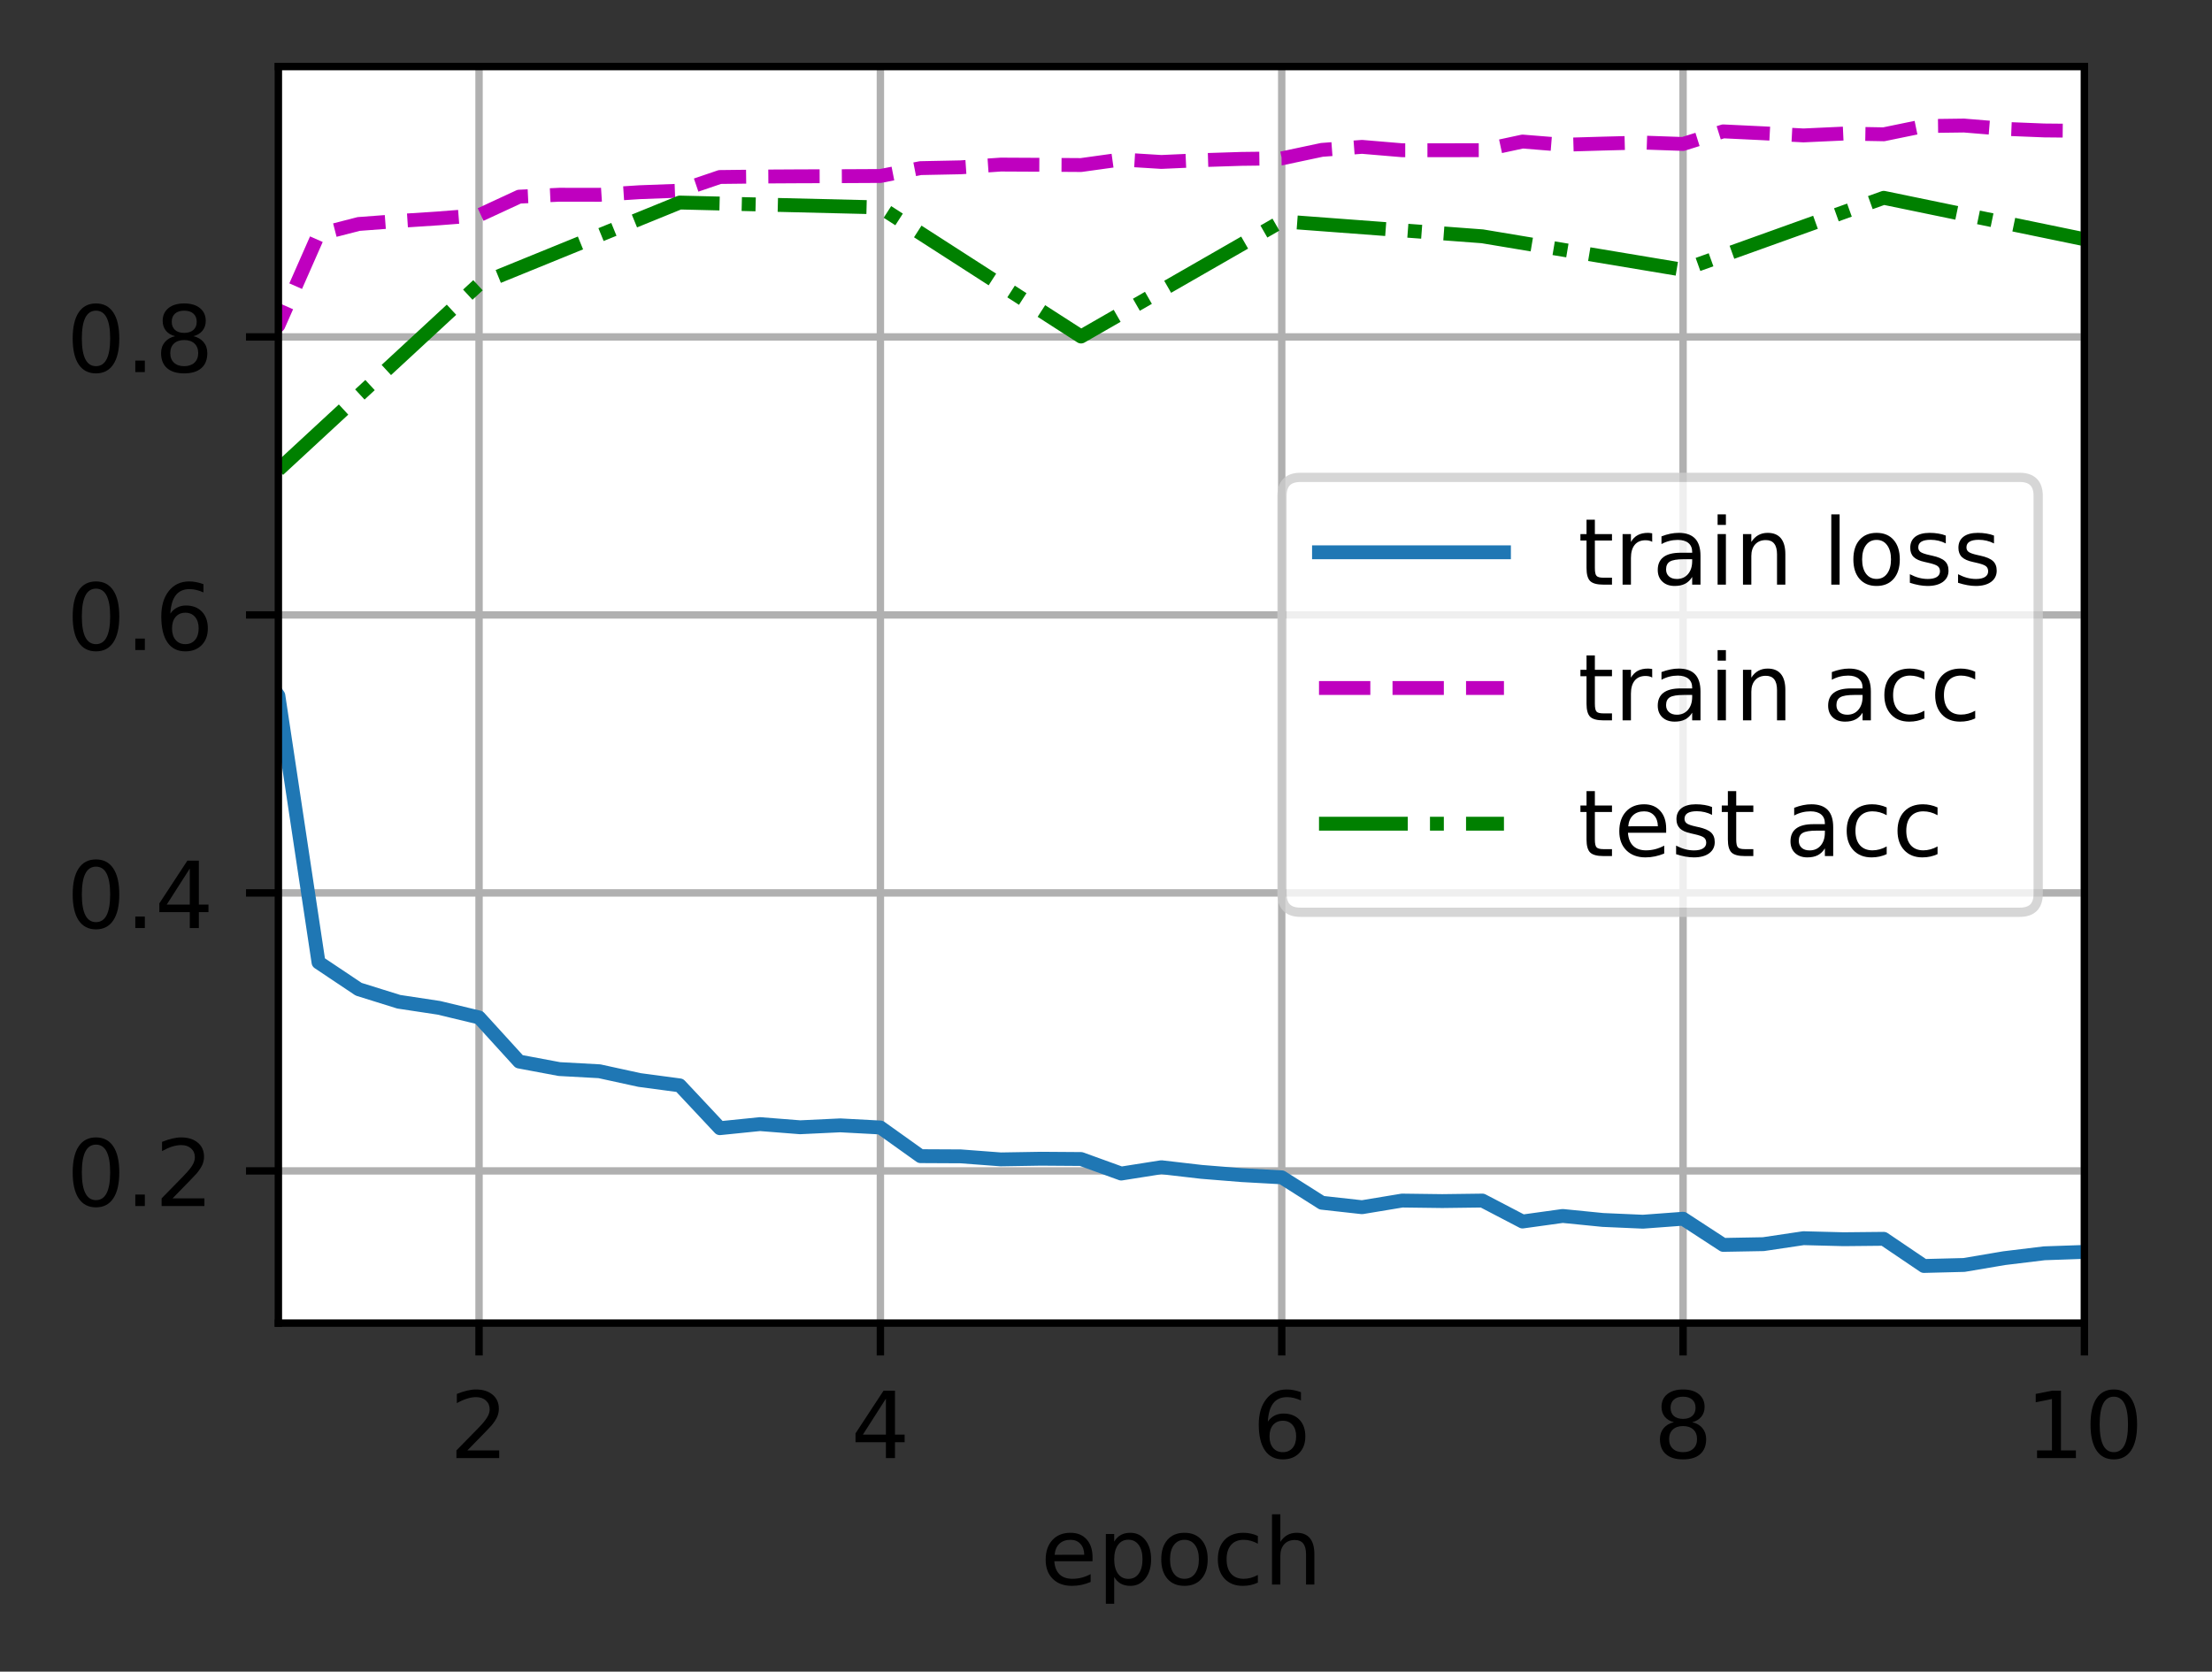 <?xml version="1.0" encoding="UTF-8"?>
<svg xmlns="http://www.w3.org/2000/svg" xmlns:xlink="http://www.w3.org/1999/xlink" width="299pt" height="226pt" viewBox="0 0 299 226" version="1.1">
<rect x="0" y="0" width="299" height="226" fill="#333333" stroke="none"/>
<defs>
<clipPath id="clip1">
  <path d="M 64 9 L 66 9 L 66 178.875 L 64 178.875 Z M 64 9 "/>
</clipPath>
<clipPath id="clip2">
  <path d="M 118 9 L 120 9 L 120 178.875 L 118 178.875 Z M 118 9 "/>
</clipPath>
<clipPath id="clip3">
  <path d="M 172 9 L 174 9 L 174 178.875 L 172 178.875 Z M 172 9 "/>
</clipPath>
<clipPath id="clip4">
  <path d="M 226 9 L 229 9 L 229 178.875 L 226 178.875 Z M 226 9 "/>
</clipPath>
<clipPath id="clip5">
  <path d="M 281 9 L 281.754 9 L 281.754 178.875 L 281 178.875 Z M 281 9 "/>
</clipPath>
<clipPath id="clip6">
  <path d="M 37.629 157 L 281.754 157 L 281.754 160 L 37.629 160 Z M 37.629 157 "/>
</clipPath>
<clipPath id="clip7">
  <path d="M 37.629 120 L 281.754 120 L 281.754 122 L 37.629 122 Z M 37.629 120 "/>
</clipPath>
<clipPath id="clip8">
  <path d="M 37.629 82 L 281.754 82 L 281.754 84 L 37.629 84 Z M 37.629 82 "/>
</clipPath>
<clipPath id="clip9">
  <path d="M 37.629 44 L 281.754 44 L 281.754 47 L 37.629 47 Z M 37.629 44 "/>
</clipPath>
<clipPath id="clip10">
  <path d="M 37.629 15 L 281.754 15 L 281.754 173 L 37.629 173 Z M 37.629 15 "/>
</clipPath>
<clipPath id="clip11">
  <path d="M 37.629 16 L 281.754 16 L 281.754 70 L 37.629 70 Z M 37.629 16 "/>
</clipPath>
<clipPath id="clip12">
  <path d="M 37.629 25 L 281.754 25 L 281.754 65 L 37.629 65 Z M 37.629 25 "/>
</clipPath>
<filter id="alpha" filterUnits="objectBoundingBox" x="0%" y="0%" width="100%" height="100%">
  <feColorMatrix type="matrix" in="SourceGraphic" values="0 0 0 0 1 0 0 0 0 1 0 0 0 0 1 0 0 0 1 0"/>
</filter>
<mask id="mask0">
  <g filter="url(#alpha)">
<rect x="0" y="0" width="299" height="226" style="fill:rgb(0%,0%,0%);fill-opacity:0.8;stroke:none;"/>
  </g>
</mask>
<clipPath id="clip13">
  <rect width="299" height="226"/>
</clipPath>
<g id="surface6" clip-path="url(#clip13)">
<path style="fill-rule:nonzero;fill:rgb(100%,100%,100%);fill-opacity:1;stroke-width:1;stroke-linecap:butt;stroke-linejoin:miter;stroke:rgb(80%,80%,80%);stroke-opacity:1;stroke-miterlimit:4;" d="M 140.634 98.666 L 218.403 98.666 C 219.738 98.666 220.403 98 220.403 96.666 L 220.403 53.631 C 220.403 52.3 219.738 51.631 218.403 51.631 L 140.634 51.631 C 139.3 51.631 138.634 52.3 138.634 53.631 L 138.634 96.666 C 138.634 98 139.3 98.666 140.634 98.666 Z M 140.634 98.666 " transform="matrix(1.25,0,0,1.25,0,0)"/>
</g>
</defs>
<g id="surface1">
<path style=" stroke:none;fill-rule:nonzero;fill:rgb(100%,100%,100%);fill-opacity:1;" d="M 37.629 178.875 L 281.754 178.875 L 281.754 9 L 37.629 9 Z M 37.629 178.875 "/>
<g clip-path="url(#clip1)" clip-rule="nonzero">
<path style="fill:none;stroke-width:0.8;stroke-linecap:square;stroke-linejoin:round;stroke:rgb(69.02%,69.02%,69.02%);stroke-opacity:1;stroke-miterlimit:4;" d="M 51.803 143.1 L 51.803 7.2 " transform="matrix(1.25,0,0,1.25,0,0)"/>
</g>
<path style="fill:none;stroke-width:0.8;stroke-linecap:butt;stroke-linejoin:round;stroke:rgb(0%,0%,0%);stroke-opacity:1;stroke-miterlimit:4;" d="M 0 0 L 0 3.5 " transform="matrix(1.25,0,0,1.25,64.754,178.875)"/>
<path style=" stroke:none;fill-rule:nonzero;fill:rgb(0%,0%,0%);fill-opacity:1;" d="M 63.176 196.086 L 67.477 196.086 L 67.477 197.125 L 61.695 197.125 L 61.695 196.086 C 62.16 195.602 62.797 194.953 63.605 194.137 C 64.414 193.32 64.922 192.793 65.129 192.559 C 65.523 192.113 65.797 191.738 65.953 191.434 C 66.113 191.125 66.191 190.824 66.191 190.527 C 66.191 190.043 66.023 189.648 65.68 189.344 C 65.344 189.035 64.898 188.883 64.352 188.883 C 63.969 188.883 63.559 188.949 63.129 189.086 C 62.699 189.219 62.242 189.422 61.754 189.695 L 61.754 188.449 C 62.25 188.25 62.715 188.102 63.145 188 C 63.578 187.898 63.973 187.848 64.328 187.848 C 65.273 187.848 66.027 188.082 66.586 188.555 C 67.148 189.027 67.43 189.656 67.43 190.445 C 67.43 190.82 67.359 191.176 67.219 191.512 C 67.078 191.848 66.824 192.242 66.453 192.699 C 66.352 192.816 66.027 193.156 65.484 193.723 C 64.938 194.285 64.168 195.074 63.176 196.086 Z M 63.176 196.086 "/>
<g clip-path="url(#clip2)" clip-rule="nonzero">
<path style="fill:none;stroke-width:0.8;stroke-linecap:square;stroke-linejoin:round;stroke:rgb(69.02%,69.02%,69.02%);stroke-opacity:1;stroke-miterlimit:4;" d="M 95.203 143.1 L 95.203 7.2 " transform="matrix(1.25,0,0,1.25,0,0)"/>
</g>
<path style="fill:none;stroke-width:0.8;stroke-linecap:butt;stroke-linejoin:round;stroke:rgb(0%,0%,0%);stroke-opacity:1;stroke-miterlimit:4;" d="M 0 0 L 0 3.5 " transform="matrix(1.25,0,0,1.25,119.004,178.875)"/>
<path style=" stroke:none;fill-rule:nonzero;fill:rgb(0%,0%,0%);fill-opacity:1;" d="M 119.75 189.086 L 116.641 193.949 L 119.75 193.949 Z M 119.43 188.012 L 120.977 188.012 L 120.977 193.949 L 122.281 193.949 L 122.281 194.977 L 120.977 194.977 L 120.977 197.125 L 119.75 197.125 L 119.75 194.977 L 115.641 194.977 L 115.641 193.785 Z M 119.43 188.012 "/>
<g clip-path="url(#clip3)" clip-rule="nonzero">
<path style="fill:none;stroke-width:0.8;stroke-linecap:square;stroke-linejoin:round;stroke:rgb(69.02%,69.02%,69.02%);stroke-opacity:1;stroke-miterlimit:4;" d="M 138.603 143.1 L 138.603 7.2 " transform="matrix(1.25,0,0,1.25,0,0)"/>
</g>
<path style="fill:none;stroke-width:0.8;stroke-linecap:butt;stroke-linejoin:round;stroke:rgb(0%,0%,0%);stroke-opacity:1;stroke-miterlimit:4;" d="M 0 0 L 0 3.5 " transform="matrix(1.25,0,0,1.25,173.254,178.875)"/>
<path style=" stroke:none;fill-rule:nonzero;fill:rgb(0%,0%,0%);fill-opacity:1;" d="M 173.406 192.078 C 172.852 192.078 172.414 192.266 172.086 192.645 C 171.766 193.023 171.602 193.539 171.602 194.199 C 171.602 194.855 171.766 195.371 172.086 195.754 C 172.414 196.133 172.852 196.324 173.406 196.324 C 173.957 196.324 174.395 196.133 174.719 195.754 C 175.043 195.371 175.203 194.855 175.203 194.199 C 175.203 193.539 175.043 193.023 174.719 192.645 C 174.395 192.266 173.957 192.078 173.406 192.078 Z M 175.852 188.211 L 175.852 189.336 C 175.543 189.188 175.23 189.078 174.914 189 C 174.598 188.922 174.285 188.883 173.977 188.883 C 173.164 188.883 172.539 189.156 172.109 189.707 C 171.684 190.258 171.438 191.086 171.375 192.199 C 171.617 191.844 171.918 191.57 172.281 191.383 C 172.641 191.195 173.043 191.102 173.477 191.102 C 174.391 191.102 175.117 191.379 175.648 191.934 C 176.18 192.488 176.445 193.242 176.445 194.199 C 176.445 195.137 176.168 195.887 175.613 196.453 C 175.059 197.02 174.324 197.301 173.406 197.301 C 172.352 197.301 171.543 196.898 170.984 196.09 C 170.43 195.281 170.148 194.109 170.148 192.578 C 170.148 191.137 170.492 189.988 171.176 189.133 C 171.859 188.273 172.777 187.848 173.93 187.848 C 174.238 187.848 174.551 187.875 174.867 187.938 C 175.18 188 175.508 188.09 175.852 188.211 Z M 175.852 188.211 "/>
<g clip-path="url(#clip4)" clip-rule="nonzero">
<path style="fill:none;stroke-width:0.8;stroke-linecap:square;stroke-linejoin:round;stroke:rgb(69.02%,69.02%,69.02%);stroke-opacity:1;stroke-miterlimit:4;" d="M 182.003 143.1 L 182.003 7.2 " transform="matrix(1.25,0,0,1.25,0,0)"/>
</g>
<path style="fill:none;stroke-width:0.8;stroke-linecap:butt;stroke-linejoin:round;stroke:rgb(0%,0%,0%);stroke-opacity:1;stroke-miterlimit:4;" d="M 0 0 L 0 3.5 " transform="matrix(1.25,0,0,1.25,227.504,178.875)"/>
<path style=" stroke:none;fill-rule:nonzero;fill:rgb(0%,0%,0%);fill-opacity:1;" d="M 227.5 192.797 C 226.914 192.797 226.453 192.953 226.117 193.266 C 225.781 193.578 225.617 194.012 225.617 194.559 C 225.617 195.109 225.781 195.539 226.117 195.855 C 226.453 196.168 226.914 196.324 227.5 196.324 C 228.086 196.324 228.547 196.168 228.883 195.852 C 229.223 195.535 229.391 195.105 229.391 194.559 C 229.391 194.012 229.227 193.578 228.891 193.266 C 228.555 192.953 228.09 192.797 227.5 192.797 Z M 226.266 192.273 C 225.738 192.141 225.328 191.895 225.031 191.535 C 224.738 191.172 224.59 190.727 224.59 190.207 C 224.59 189.48 224.848 188.902 225.367 188.48 C 225.887 188.059 226.598 187.848 227.5 187.848 C 228.406 187.848 229.121 188.059 229.637 188.48 C 230.152 188.902 230.414 189.48 230.414 190.207 C 230.414 190.727 230.266 191.172 229.969 191.535 C 229.676 191.895 229.266 192.141 228.742 192.273 C 229.336 192.41 229.797 192.68 230.125 193.086 C 230.461 193.488 230.625 193.977 230.625 194.559 C 230.625 195.441 230.355 196.121 229.816 196.594 C 229.277 197.066 228.504 197.301 227.5 197.301 C 226.496 197.301 225.723 197.066 225.184 196.594 C 224.645 196.121 224.375 195.441 224.375 194.559 C 224.375 193.977 224.543 193.488 224.875 193.086 C 225.211 192.68 225.672 192.41 226.266 192.273 Z M 225.816 190.324 C 225.816 190.797 225.965 191.164 226.258 191.43 C 226.555 191.691 226.969 191.824 227.5 191.824 C 228.031 191.824 228.445 191.691 228.742 191.43 C 229.043 191.164 229.191 190.797 229.191 190.324 C 229.191 189.852 229.043 189.484 228.742 189.219 C 228.445 188.953 228.031 188.824 227.5 188.824 C 226.969 188.824 226.555 188.953 226.258 189.219 C 225.965 189.484 225.816 189.852 225.816 190.324 Z M 225.816 190.324 "/>
<g clip-path="url(#clip5)" clip-rule="nonzero">
<path style="fill:none;stroke-width:0.8;stroke-linecap:square;stroke-linejoin:round;stroke:rgb(69.02%,69.02%,69.02%);stroke-opacity:1;stroke-miterlimit:4;" d="M 225.403 143.1 L 225.403 7.2 " transform="matrix(1.25,0,0,1.25,0,0)"/>
</g>
<path style="fill:none;stroke-width:0.8;stroke-linecap:butt;stroke-linejoin:round;stroke:rgb(0%,0%,0%);stroke-opacity:1;stroke-miterlimit:4;" d="M 0 0 L 0 3.5 " transform="matrix(1.25,0,0,1.25,281.754,178.875)"/>
<path style=" stroke:none;fill-rule:nonzero;fill:rgb(0%,0%,0%);fill-opacity:1;" d="M 275.352 196.086 L 277.367 196.086 L 277.367 189.133 L 275.172 189.574 L 275.172 188.449 L 277.352 188.012 L 278.586 188.012 L 278.586 196.086 L 280.602 196.086 L 280.602 197.125 L 275.352 197.125 Z M 275.352 196.086 "/>
<path style=" stroke:none;fill-rule:nonzero;fill:rgb(0%,0%,0%);fill-opacity:1;" d="M 285.727 188.824 C 285.094 188.824 284.613 189.137 284.293 189.762 C 283.977 190.383 283.816 191.324 283.816 192.578 C 283.816 193.824 283.977 194.762 284.293 195.387 C 284.613 196.012 285.094 196.324 285.727 196.324 C 286.367 196.324 286.844 196.012 287.164 195.387 C 287.484 194.762 287.645 193.824 287.645 192.578 C 287.645 191.324 287.484 190.383 287.164 189.762 C 286.844 189.137 286.367 188.824 285.727 188.824 Z M 285.727 187.848 C 286.75 187.848 287.527 188.25 288.066 189.059 C 288.605 189.867 288.875 191.039 288.875 192.578 C 288.875 194.109 288.605 195.281 288.066 196.09 C 287.527 196.898 286.75 197.301 285.727 197.301 C 284.707 197.301 283.926 196.898 283.387 196.09 C 282.848 195.281 282.578 194.109 282.578 192.578 C 282.578 191.039 282.848 189.867 283.387 189.059 C 283.926 188.25 284.707 187.848 285.727 187.848 Z M 285.727 187.848 "/>
<path style=" stroke:none;fill-rule:nonzero;fill:rgb(0%,0%,0%);fill-opacity:1;" d="M 147.68 210.523 L 147.68 211.07 L 142.516 211.07 C 142.566 211.844 142.801 212.434 143.219 212.84 C 143.633 213.242 144.215 213.445 144.961 213.445 C 145.391 213.445 145.809 213.395 146.211 213.289 C 146.617 213.184 147.02 213.023 147.422 212.812 L 147.422 213.875 C 147.016 214.043 146.602 214.176 146.18 214.266 C 145.758 214.355 145.328 214.398 144.891 214.398 C 143.801 214.398 142.938 214.082 142.301 213.449 C 141.664 212.812 141.344 211.953 141.344 210.871 C 141.344 209.75 141.648 208.863 142.25 208.207 C 142.855 207.551 143.672 207.223 144.695 207.223 C 145.617 207.223 146.344 207.516 146.879 208.109 C 147.414 208.699 147.68 209.504 147.68 210.523 Z M 146.559 210.191 C 146.551 209.578 146.379 209.09 146.043 208.723 C 145.707 208.355 145.262 208.172 144.711 208.172 C 144.082 208.172 143.582 208.348 143.203 208.703 C 142.828 209.059 142.613 209.555 142.555 210.199 Z M 146.559 210.191 "/>
<path style=" stroke:none;fill-rule:nonzero;fill:rgb(0%,0%,0%);fill-opacity:1;" d="M 150.609 213.195 L 150.609 216.82 L 149.48 216.82 L 149.48 207.387 L 150.609 207.387 L 150.609 208.422 C 150.848 208.016 151.145 207.715 151.504 207.52 C 151.867 207.32 152.297 207.223 152.797 207.223 C 153.625 207.223 154.301 207.551 154.82 208.211 C 155.34 208.867 155.598 209.734 155.598 210.809 C 155.598 211.883 155.34 212.75 154.82 213.41 C 154.301 214.07 153.625 214.398 152.797 214.398 C 152.297 214.398 151.867 214.301 151.504 214.102 C 151.145 213.902 150.848 213.602 150.609 213.195 Z M 154.434 210.809 C 154.434 209.984 154.262 209.336 153.922 208.867 C 153.582 208.395 153.117 208.16 152.523 208.16 C 151.926 208.16 151.461 208.395 151.121 208.867 C 150.781 209.336 150.609 209.984 150.609 210.809 C 150.609 211.633 150.781 212.281 151.121 212.754 C 151.461 213.223 151.926 213.457 152.523 213.457 C 153.117 213.457 153.582 213.223 153.922 212.754 C 154.262 212.281 154.434 211.633 154.434 210.809 Z M 154.434 210.809 "/>
<path style=" stroke:none;fill-rule:nonzero;fill:rgb(0%,0%,0%);fill-opacity:1;" d="M 160.109 208.172 C 159.508 208.172 159.031 208.406 158.68 208.879 C 158.328 209.348 158.156 209.992 158.156 210.809 C 158.156 211.625 158.328 212.27 158.676 212.742 C 159.023 213.211 159.5 213.445 160.109 213.445 C 160.707 213.445 161.18 213.211 161.531 212.738 C 161.879 212.266 162.055 211.621 162.055 210.809 C 162.055 210 161.879 209.355 161.531 208.883 C 161.18 208.41 160.707 208.172 160.109 208.172 Z M 160.109 207.223 C 161.086 207.223 161.852 207.539 162.406 208.176 C 162.969 208.809 163.246 209.688 163.246 210.809 C 163.246 211.926 162.969 212.805 162.406 213.445 C 161.852 214.082 161.086 214.398 160.109 214.398 C 159.125 214.398 158.359 214.082 157.805 213.445 C 157.25 212.805 156.969 211.926 156.969 210.809 C 156.969 209.688 157.25 208.809 157.805 208.176 C 158.359 207.539 159.125 207.223 160.109 207.223 Z M 160.109 207.223 "/>
<path style=" stroke:none;fill-rule:nonzero;fill:rgb(0%,0%,0%);fill-opacity:1;" d="M 170.027 207.648 L 170.027 208.699 C 169.707 208.523 169.391 208.391 169.07 208.305 C 168.754 208.215 168.43 208.172 168.105 208.172 C 167.375 208.172 166.809 208.402 166.406 208.867 C 166.004 209.328 165.801 209.973 165.801 210.809 C 165.801 211.645 166.004 212.293 166.406 212.754 C 166.809 213.215 167.375 213.445 168.105 213.445 C 168.43 213.445 168.754 213.402 169.07 213.316 C 169.391 213.227 169.707 213.098 170.027 212.922 L 170.027 213.961 C 169.711 214.105 169.387 214.215 169.051 214.289 C 168.719 214.363 168.359 214.398 167.98 214.398 C 166.953 214.398 166.133 214.074 165.527 213.43 C 164.922 212.781 164.617 211.906 164.617 210.809 C 164.617 209.695 164.926 208.816 165.535 208.18 C 166.148 207.539 166.988 207.223 168.055 207.223 C 168.402 207.223 168.738 207.258 169.066 207.328 C 169.398 207.398 169.715 207.504 170.027 207.648 Z M 170.027 207.648 "/>
<path style=" stroke:none;fill-rule:nonzero;fill:rgb(0%,0%,0%);fill-opacity:1;" d="M 177.664 210.094 L 177.664 214.223 L 176.539 214.223 L 176.539 210.133 C 176.539 209.484 176.414 209 176.16 208.68 C 175.91 208.359 175.531 208.199 175.027 208.199 C 174.418 208.199 173.941 208.391 173.59 208.777 C 173.242 209.164 173.066 209.691 173.066 210.359 L 173.066 214.223 L 171.938 214.223 L 171.938 204.723 L 173.066 204.723 L 173.066 208.449 C 173.336 208.035 173.652 207.73 174.016 207.527 C 174.379 207.324 174.801 207.223 175.277 207.223 C 176.062 207.223 176.656 207.465 177.059 207.949 C 177.461 208.434 177.664 209.148 177.664 210.094 Z M 177.664 210.094 "/>
<g clip-path="url(#clip6)" clip-rule="nonzero">
<path style="fill:none;stroke-width:0.8;stroke-linecap:square;stroke-linejoin:round;stroke:rgb(69.02%,69.02%,69.02%);stroke-opacity:1;stroke-miterlimit:4;" d="M 30.103 126.638 L 225.403 126.638 " transform="matrix(1.25,0,0,1.25,0,0)"/>
</g>
<path style="fill:none;stroke-width:0.8;stroke-linecap:butt;stroke-linejoin:round;stroke:rgb(0%,0%,0%);stroke-opacity:1;stroke-miterlimit:4;" d="M 0 -0.001 L -3.5 -0.001 " transform="matrix(1.25,0,0,1.25,37.629,158.298)"/>
<path style=" stroke:none;fill-rule:nonzero;fill:rgb(0%,0%,0%);fill-opacity:1;" d="M 12.973 154.746 C 12.34 154.746 11.859 155.059 11.539 155.684 C 11.223 156.309 11.062 157.246 11.062 158.5 C 11.062 159.75 11.223 160.688 11.539 161.312 C 11.859 161.938 12.34 162.25 12.973 162.25 C 13.613 162.25 14.09 161.938 14.41 161.312 C 14.73 160.688 14.891 159.75 14.891 158.5 C 14.891 157.246 14.73 156.309 14.41 155.684 C 14.09 155.059 13.613 154.746 12.973 154.746 Z M 12.973 153.77 C 13.996 153.77 14.773 154.176 15.312 154.984 C 15.852 155.789 16.125 156.961 16.125 158.5 C 16.125 160.035 15.852 161.207 15.312 162.016 C 14.773 162.82 13.996 163.227 12.973 163.227 C 11.953 163.227 11.172 162.82 10.633 162.016 C 10.094 161.207 9.824 160.035 9.824 158.5 C 9.824 156.961 10.094 155.789 10.633 154.984 C 11.172 154.176 11.953 153.77 12.973 153.77 Z M 12.973 153.77 "/>
<path style=" stroke:none;fill-rule:nonzero;fill:rgb(0%,0%,0%);fill-opacity:1;" d="M 18.289 161.496 L 19.578 161.496 L 19.578 163.047 L 18.289 163.047 Z M 18.289 161.496 "/>
<path style=" stroke:none;fill-rule:nonzero;fill:rgb(0%,0%,0%);fill-opacity:1;" d="M 23.324 162.012 L 27.629 162.012 L 27.629 163.047 L 21.844 163.047 L 21.844 162.012 C 22.309 161.527 22.945 160.875 23.754 160.062 C 24.562 159.246 25.07 158.719 25.277 158.48 C 25.672 158.039 25.949 157.664 26.105 157.355 C 26.262 157.047 26.34 156.746 26.34 156.449 C 26.34 155.965 26.172 155.57 25.832 155.266 C 25.492 154.961 25.047 154.809 24.504 154.809 C 24.117 154.809 23.707 154.875 23.277 155.008 C 22.848 155.141 22.391 155.348 21.902 155.621 L 21.902 154.375 C 22.398 154.176 22.863 154.023 23.293 153.922 C 23.727 153.82 24.121 153.77 24.48 153.77 C 25.422 153.77 26.176 154.008 26.738 154.48 C 27.297 154.949 27.578 155.582 27.578 156.371 C 27.578 156.746 27.508 157.102 27.367 157.438 C 27.227 157.77 26.973 158.164 26.602 158.621 C 26.5 158.738 26.176 159.082 25.633 159.645 C 25.086 160.207 24.316 160.996 23.324 162.012 Z M 23.324 162.012 "/>
<g clip-path="url(#clip7)" clip-rule="nonzero">
<path style="fill:none;stroke-width:0.8;stroke-linecap:square;stroke-linejoin:round;stroke:rgb(69.02%,69.02%,69.02%);stroke-opacity:1;stroke-miterlimit:4;" d="M 30.103 96.572 L 225.403 96.572 " transform="matrix(1.25,0,0,1.25,0,0)"/>
</g>
<path style="fill:none;stroke-width:0.8;stroke-linecap:butt;stroke-linejoin:round;stroke:rgb(0%,0%,0%);stroke-opacity:1;stroke-miterlimit:4;" d="M 0 -0.001 L -3.5 -0.001 " transform="matrix(1.25,0,0,1.25,37.629,120.716)"/>
<path style=" stroke:none;fill-rule:nonzero;fill:rgb(0%,0%,0%);fill-opacity:1;" d="M 12.973 117.164 C 12.34 117.164 11.859 117.477 11.539 118.102 C 11.223 118.727 11.062 119.664 11.062 120.918 C 11.062 122.168 11.223 123.105 11.539 123.73 C 11.859 124.355 12.34 124.668 12.973 124.668 C 13.613 124.668 14.09 124.355 14.41 123.73 C 14.73 123.105 14.891 122.168 14.891 120.918 C 14.891 119.664 14.73 118.727 14.41 118.102 C 14.09 117.477 13.613 117.164 12.973 117.164 Z M 12.973 116.188 C 13.996 116.188 14.773 116.594 15.312 117.402 C 15.852 118.207 16.125 119.379 16.125 120.918 C 16.125 122.453 15.852 123.625 15.312 124.434 C 14.773 125.238 13.996 125.645 12.973 125.645 C 11.953 125.645 11.172 125.238 10.633 124.434 C 10.094 123.625 9.824 122.453 9.824 120.918 C 9.824 119.379 10.094 118.207 10.633 117.402 C 11.172 116.594 11.953 116.188 12.973 116.188 Z M 12.973 116.188 "/>
<path style=" stroke:none;fill-rule:nonzero;fill:rgb(0%,0%,0%);fill-opacity:1;" d="M 18.289 123.914 L 19.578 123.914 L 19.578 125.465 L 18.289 125.465 Z M 18.289 123.914 "/>
<path style=" stroke:none;fill-rule:nonzero;fill:rgb(0%,0%,0%);fill-opacity:1;" d="M 25.652 117.426 L 22.539 122.293 L 25.652 122.293 Z M 25.328 116.352 L 26.879 116.352 L 26.879 122.293 L 28.18 122.293 L 28.18 123.316 L 26.879 123.316 L 26.879 125.465 L 25.652 125.465 L 25.652 123.316 L 21.539 123.316 L 21.539 122.129 Z M 25.328 116.352 "/>
<g clip-path="url(#clip8)" clip-rule="nonzero">
<path style="fill:none;stroke-width:0.8;stroke-linecap:square;stroke-linejoin:round;stroke:rgb(69.02%,69.02%,69.02%);stroke-opacity:1;stroke-miterlimit:4;" d="M 30.103 66.506 L 225.403 66.506 " transform="matrix(1.25,0,0,1.25,0,0)"/>
</g>
<path style="fill:none;stroke-width:0.8;stroke-linecap:butt;stroke-linejoin:round;stroke:rgb(0%,0%,0%);stroke-opacity:1;stroke-miterlimit:4;" d="M 0 -0.001 L -3.5 -0.001 " transform="matrix(1.25,0,0,1.25,37.629,83.134)"/>
<path style=" stroke:none;fill-rule:nonzero;fill:rgb(0%,0%,0%);fill-opacity:1;" d="M 12.973 79.582 C 12.34 79.582 11.859 79.895 11.539 80.52 C 11.223 81.145 11.062 82.082 11.062 83.336 C 11.062 84.586 11.223 85.523 11.539 86.148 C 11.859 86.773 12.34 87.086 12.973 87.086 C 13.613 87.086 14.09 86.773 14.41 86.148 C 14.73 85.523 14.891 84.586 14.891 83.336 C 14.891 82.082 14.73 81.145 14.41 80.52 C 14.09 79.895 13.613 79.582 12.973 79.582 Z M 12.973 78.605 C 13.996 78.605 14.773 79.012 15.312 79.82 C 15.852 80.625 16.125 81.797 16.125 83.336 C 16.125 84.871 15.852 86.043 15.312 86.852 C 14.773 87.656 13.996 88.062 12.973 88.062 C 11.953 88.062 11.172 87.656 10.633 86.852 C 10.094 86.043 9.824 84.871 9.824 83.336 C 9.824 81.797 10.094 80.625 10.633 79.82 C 11.172 79.012 11.953 78.605 12.973 78.605 Z M 12.973 78.605 "/>
<path style=" stroke:none;fill-rule:nonzero;fill:rgb(0%,0%,0%);fill-opacity:1;" d="M 18.289 86.332 L 19.578 86.332 L 19.578 87.883 L 18.289 87.883 Z M 18.289 86.332 "/>
<path style=" stroke:none;fill-rule:nonzero;fill:rgb(0%,0%,0%);fill-opacity:1;" d="M 25.055 82.836 C 24.5 82.836 24.062 83.027 23.738 83.406 C 23.414 83.781 23.254 84.301 23.254 84.961 C 23.254 85.613 23.414 86.133 23.738 86.516 C 24.062 86.895 24.5 87.086 25.055 87.086 C 25.605 87.086 26.043 86.895 26.367 86.516 C 26.691 86.133 26.852 85.613 26.852 84.961 C 26.852 84.301 26.691 83.781 26.367 83.406 C 26.043 83.027 25.605 82.836 25.055 82.836 Z M 27.5 78.973 L 27.5 80.094 C 27.191 79.949 26.879 79.836 26.562 79.762 C 26.246 79.684 25.934 79.645 25.625 79.645 C 24.812 79.645 24.191 79.918 23.762 80.469 C 23.332 81.016 23.086 81.848 23.027 82.957 C 23.266 82.602 23.566 82.332 23.93 82.145 C 24.293 81.953 24.691 81.859 25.125 81.859 C 26.039 81.859 26.766 82.137 27.297 82.695 C 27.828 83.25 28.094 84.004 28.094 84.961 C 28.094 85.895 27.816 86.648 27.262 87.215 C 26.707 87.777 25.973 88.062 25.055 88.062 C 24 88.062 23.191 87.656 22.637 86.852 C 22.078 86.043 21.801 84.871 21.801 83.336 C 21.801 81.895 22.141 80.746 22.824 79.891 C 23.508 79.035 24.426 78.605 25.578 78.605 C 25.887 78.605 26.199 78.637 26.516 78.699 C 26.828 78.758 27.156 78.852 27.5 78.973 Z M 27.5 78.973 "/>
<g clip-path="url(#clip9)" clip-rule="nonzero">
<path style="fill:none;stroke-width:0.8;stroke-linecap:square;stroke-linejoin:round;stroke:rgb(69.02%,69.02%,69.02%);stroke-opacity:1;stroke-miterlimit:4;" d="M 30.103 36.441 L 225.403 36.441 " transform="matrix(1.25,0,0,1.25,0,0)"/>
</g>
<path style="fill:none;stroke-width:0.8;stroke-linecap:butt;stroke-linejoin:round;stroke:rgb(0%,0%,0%);stroke-opacity:1;stroke-miterlimit:4;" d="M 0 -0.001 L -3.5 -0.001 " transform="matrix(1.25,0,0,1.25,37.629,45.552)"/>
<path style=" stroke:none;fill-rule:nonzero;fill:rgb(0%,0%,0%);fill-opacity:1;" d="M 12.973 42 C 12.34 42 11.859 42.312 11.539 42.938 C 11.223 43.562 11.062 44.5 11.062 45.754 C 11.062 47.004 11.223 47.941 11.539 48.566 C 11.859 49.191 12.34 49.504 12.973 49.504 C 13.613 49.504 14.09 49.191 14.41 48.566 C 14.73 47.941 14.891 47.004 14.891 45.754 C 14.891 44.5 14.73 43.562 14.41 42.938 C 14.09 42.312 13.613 42 12.973 42 Z M 12.973 41.023 C 13.996 41.023 14.773 41.43 15.312 42.238 C 15.852 43.043 16.125 44.215 16.125 45.754 C 16.125 47.289 15.852 48.461 15.312 49.27 C 14.773 50.074 13.996 50.48 12.973 50.48 C 11.953 50.48 11.172 50.074 10.633 49.27 C 10.094 48.461 9.824 47.289 9.824 45.754 C 9.824 44.215 10.094 43.043 10.633 42.238 C 11.172 41.43 11.953 41.023 12.973 41.023 Z M 12.973 41.023 "/>
<path style=" stroke:none;fill-rule:nonzero;fill:rgb(0%,0%,0%);fill-opacity:1;" d="M 18.289 48.75 L 19.578 48.75 L 19.578 50.301 L 18.289 50.301 Z M 18.289 48.75 "/>
<path style=" stroke:none;fill-rule:nonzero;fill:rgb(0%,0%,0%);fill-opacity:1;" d="M 24.898 45.973 C 24.312 45.973 23.852 46.129 23.516 46.445 C 23.18 46.758 23.016 47.188 23.016 47.738 C 23.016 48.285 23.18 48.719 23.516 49.031 C 23.852 49.344 24.312 49.504 24.898 49.504 C 25.484 49.504 25.945 49.344 26.285 49.031 C 26.621 48.715 26.793 48.281 26.793 47.738 C 26.793 47.188 26.625 46.758 26.289 46.445 C 25.953 46.129 25.488 45.973 24.898 45.973 Z M 23.668 45.449 C 23.137 45.32 22.727 45.074 22.43 44.711 C 22.137 44.348 21.988 43.906 21.988 43.387 C 21.988 42.656 22.246 42.082 22.766 41.66 C 23.285 41.234 23.996 41.023 24.898 41.023 C 25.805 41.023 26.52 41.234 27.035 41.66 C 27.551 42.082 27.812 42.656 27.812 43.387 C 27.812 43.906 27.664 44.348 27.367 44.711 C 27.074 45.074 26.664 45.32 26.141 45.449 C 26.734 45.586 27.195 45.859 27.527 46.262 C 27.859 46.664 28.023 47.156 28.023 47.738 C 28.023 48.621 27.754 49.301 27.215 49.773 C 26.676 50.242 25.902 50.48 24.898 50.48 C 23.895 50.48 23.121 50.242 22.582 49.773 C 22.043 49.301 21.773 48.621 21.773 47.738 C 21.773 47.156 21.941 46.664 22.273 46.262 C 22.609 45.859 23.074 45.586 23.668 45.449 Z M 23.215 43.504 C 23.215 43.973 23.363 44.34 23.656 44.605 C 23.953 44.871 24.367 45.004 24.898 45.004 C 25.43 45.004 25.844 44.871 26.141 44.605 C 26.441 44.34 26.59 43.973 26.59 43.504 C 26.59 43.031 26.441 42.66 26.141 42.398 C 25.844 42.133 25.43 42 24.898 42 C 24.367 42 23.953 42.133 23.656 42.398 C 23.363 42.66 23.215 43.031 23.215 43.504 Z M 23.215 43.504 "/>
<g clip-path="url(#clip10)" clip-rule="nonzero">
<path style="fill:none;stroke-width:1.5;stroke-linecap:square;stroke-linejoin:round;stroke:rgb(12.157%,46.667%,70.588%);stroke-opacity:1;stroke-miterlimit:4;" d="M 12.744 13.378 L 17.084 45.359 L 21.422 59.594 L 25.762 68.847 L 30.103 75.244 L 34.444 104.088 L 38.784 106.991 L 43.122 108.344 L 47.462 109 L 51.803 110.044 L 56.144 114.812 L 60.484 115.625 L 64.822 115.862 L 69.162 116.809 L 73.503 117.388 L 77.844 122.019 L 82.184 121.578 L 86.522 121.919 L 90.862 121.713 L 95.203 121.944 L 99.544 125.044 L 103.884 125.066 L 108.222 125.394 L 112.562 125.322 L 116.903 125.353 L 121.244 126.925 L 125.584 126.241 L 129.922 126.744 L 134.262 127.094 L 138.603 127.334 L 142.944 130.084 L 147.284 130.566 L 151.622 129.847 L 155.963 129.903 L 160.303 129.847 L 164.644 132.113 L 168.984 131.512 L 173.322 131.944 L 177.662 132.134 L 182.003 131.812 L 186.344 134.641 L 190.684 134.562 L 195.022 133.916 L 199.363 134.028 L 203.703 133.984 L 208.044 136.922 L 212.384 136.812 L 216.722 136.078 L 221.062 135.55 L 225.403 135.4 " transform="matrix(1.25,0,0,1.25,0,0)"/>
</g>
<g clip-path="url(#clip11)" clip-rule="nonzero">
<path style="fill:none;stroke-width:1.5;stroke-linecap:butt;stroke-linejoin:round;stroke:rgb(74.902%,0%,74.902%);stroke-opacity:1;stroke-dasharray:5.55,2.4;stroke-miterlimit:4;" d="M 12.744 54.741 L 17.084 44.888 L 21.422 40.406 L 25.762 37.344 L 30.103 35.197 L 34.444 25.341 L 38.784 24.225 L 43.122 23.9 L 47.462 23.616 L 51.803 23.281 L 56.144 21.269 L 60.484 21.062 L 64.822 21.069 L 69.162 20.788 L 73.503 20.625 L 77.844 19.144 L 82.184 19.094 L 86.522 19.069 L 90.862 19.056 L 95.203 19.034 L 99.544 18.184 L 103.884 18.097 L 108.222 17.8 L 112.562 17.822 L 116.903 17.85 L 121.244 17.247 L 125.584 17.516 L 129.922 17.322 L 134.262 17.184 L 138.603 17.131 L 142.944 16.209 L 147.284 15.884 L 151.622 16.25 L 155.963 16.25 L 160.303 16.241 L 164.644 15.309 L 168.984 15.659 L 173.322 15.531 L 177.662 15.419 L 182.003 15.569 L 186.344 14.209 L 190.684 14.416 L 195.022 14.647 L 199.363 14.447 L 203.703 14.525 L 208.044 13.634 L 212.384 13.578 L 216.722 13.934 L 221.062 14.109 L 225.403 14.15 " transform="matrix(1.25,0,0,1.25,0,0)"/>
</g>
<g clip-path="url(#clip12)" clip-rule="nonzero">
<path style="fill:none;stroke-width:1.5;stroke-linecap:butt;stroke-linejoin:round;stroke:rgb(0%,50.196%,0%);stroke-opacity:1;stroke-dasharray:9.6,2.4,1.5,2.4;stroke-miterlimit:4;" d="M 30.103 50.812 L 51.803 30.744 L 73.503 21.906 L 95.203 22.431 L 116.903 36.397 L 138.603 23.934 L 160.303 25.559 L 182.003 29.181 L 203.703 21.394 L 225.403 25.875 " transform="matrix(1.25,0,0,1.25,0,0)"/>
</g>
<path style="fill:none;stroke-width:0.8;stroke-linecap:square;stroke-linejoin:miter;stroke:rgb(0%,0%,0%);stroke-opacity:1;stroke-miterlimit:4;" d="M 30.103 143.1 L 30.103 7.2 " transform="matrix(1.25,0,0,1.25,0,0)"/>
<path style="fill:none;stroke-width:0.8;stroke-linecap:square;stroke-linejoin:miter;stroke:rgb(0%,0%,0%);stroke-opacity:1;stroke-miterlimit:4;" d="M 225.403 143.1 L 225.403 7.2 " transform="matrix(1.25,0,0,1.25,0,0)"/>
<path style="fill:none;stroke-width:0.8;stroke-linecap:square;stroke-linejoin:miter;stroke:rgb(0%,0%,0%);stroke-opacity:1;stroke-miterlimit:4;" d="M 30.103 143.1 L 225.403 143.1 " transform="matrix(1.25,0,0,1.25,0,0)"/>
<path style="fill:none;stroke-width:0.8;stroke-linecap:square;stroke-linejoin:miter;stroke:rgb(0%,0%,0%);stroke-opacity:1;stroke-miterlimit:4;" d="M 30.103 7.2 L 225.403 7.2 " transform="matrix(1.25,0,0,1.25,0,0)"/>
<use xlink:href="#surface6" mask="url(#mask0)"/>
<path style="fill:none;stroke-width:1.5;stroke-linecap:square;stroke-linejoin:round;stroke:rgb(12.157%,46.667%,70.588%);stroke-opacity:1;stroke-miterlimit:4;" d="M 142.634 59.731 L 162.634 59.731 " transform="matrix(1.25,0,0,1.25,0,0)"/>
<path style=" stroke:none;fill-rule:nonzero;fill:rgb(0%,0%,0%);fill-opacity:1;" d="M 215.582 70.262 L 215.582 72.203 L 217.895 72.203 L 217.895 73.078 L 215.582 73.078 L 215.582 76.789 C 215.582 77.344 215.656 77.703 215.812 77.859 C 215.961 78.02 216.273 78.102 216.742 78.102 L 217.895 78.102 L 217.895 79.039 L 216.742 79.039 C 215.875 79.039 215.277 78.879 214.945 78.555 C 214.617 78.23 214.453 77.641 214.453 76.789 L 214.453 73.078 L 213.629 73.078 L 213.629 72.203 L 214.453 72.203 L 214.453 70.262 Z M 215.582 70.262 "/>
<path style=" stroke:none;fill-rule:nonzero;fill:rgb(0%,0%,0%);fill-opacity:1;" d="M 223.332 73.25 C 223.207 73.18 223.07 73.125 222.922 73.094 C 222.773 73.055 222.609 73.039 222.43 73.039 C 221.797 73.039 221.309 73.246 220.969 73.656 C 220.629 74.07 220.457 74.664 220.457 75.438 L 220.457 79.039 L 219.328 79.039 L 219.328 72.203 L 220.457 72.203 L 220.457 73.266 C 220.695 72.852 221.004 72.543 221.379 72.344 C 221.758 72.141 222.219 72.039 222.762 72.039 C 222.836 72.039 222.922 72.043 223.016 72.055 C 223.109 72.062 223.215 72.078 223.328 72.102 Z M 223.332 73.25 "/>
<path style=" stroke:none;fill-rule:nonzero;fill:rgb(0%,0%,0%);fill-opacity:1;" d="M 227.617 75.602 C 226.711 75.602 226.082 75.707 225.73 75.914 C 225.383 76.121 225.207 76.477 225.207 76.977 C 225.207 77.375 225.336 77.691 225.602 77.926 C 225.863 78.16 226.219 78.273 226.672 78.273 C 227.293 78.273 227.793 78.055 228.172 77.613 C 228.547 77.172 228.734 76.586 228.734 75.852 L 228.734 75.602 Z M 229.859 75.141 L 229.859 79.039 L 228.734 79.039 L 228.734 78 C 228.48 78.414 228.16 78.723 227.777 78.922 C 227.395 79.117 226.926 79.219 226.371 79.219 C 225.672 79.219 225.117 79.02 224.703 78.625 C 224.289 78.234 224.082 77.707 224.082 77.047 C 224.082 76.281 224.34 75.703 224.855 75.312 C 225.371 74.922 226.137 74.727 227.16 74.727 L 228.734 74.727 L 228.734 74.613 C 228.734 74.098 228.566 73.695 228.227 73.414 C 227.887 73.133 227.41 72.992 226.793 72.992 C 226.402 72.992 226.023 73.039 225.652 73.133 C 225.281 73.227 224.926 73.367 224.586 73.555 L 224.586 72.516 C 224.996 72.355 225.395 72.234 225.781 72.156 C 226.168 72.078 226.543 72.039 226.91 72.039 C 227.898 72.039 228.637 72.297 229.125 72.809 C 229.613 73.32 229.859 74.098 229.859 75.141 Z M 229.859 75.141 "/>
<path style=" stroke:none;fill-rule:nonzero;fill:rgb(0%,0%,0%);fill-opacity:1;" d="M 232.172 72.203 L 233.293 72.203 L 233.293 79.039 L 232.172 79.039 Z M 232.172 69.539 L 233.293 69.539 L 233.293 70.965 L 232.172 70.965 Z M 232.172 69.539 "/>
<path style=" stroke:none;fill-rule:nonzero;fill:rgb(0%,0%,0%);fill-opacity:1;" d="M 241.328 74.914 L 241.328 79.039 L 240.203 79.039 L 240.203 74.949 C 240.203 74.301 240.078 73.82 239.824 73.5 C 239.574 73.176 239.195 73.016 238.691 73.016 C 238.082 73.016 237.605 73.211 237.254 73.594 C 236.906 73.98 236.73 74.508 236.73 75.176 L 236.73 79.039 L 235.602 79.039 L 235.602 72.203 L 236.73 72.203 L 236.73 73.266 C 237 72.855 237.316 72.547 237.68 72.344 C 238.043 72.141 238.465 72.039 238.941 72.039 C 239.727 72.039 240.32 72.281 240.723 72.766 C 241.125 73.254 241.328 73.969 241.328 74.914 Z M 241.328 74.914 "/>
<path style=" stroke:none;fill-rule:nonzero;fill:rgb(0%,0%,0%);fill-opacity:1;" d="M 247.539 69.539 L 248.664 69.539 L 248.664 79.039 L 247.539 79.039 Z M 247.539 69.539 "/>
<path style=" stroke:none;fill-rule:nonzero;fill:rgb(0%,0%,0%);fill-opacity:1;" d="M 253.66 72.992 C 253.059 72.992 252.582 73.227 252.234 73.695 C 251.883 74.164 251.707 74.809 251.707 75.625 C 251.707 76.445 251.883 77.09 252.23 77.559 C 252.578 78.027 253.055 78.266 253.66 78.266 C 254.262 78.266 254.734 78.027 255.082 77.555 C 255.434 77.086 255.609 76.441 255.609 75.625 C 255.609 74.816 255.434 74.176 255.082 73.703 C 254.734 73.227 254.262 72.992 253.66 72.992 Z M 253.66 72.039 C 254.637 72.039 255.406 72.355 255.961 72.992 C 256.52 73.625 256.801 74.504 256.801 75.625 C 256.801 76.746 256.52 77.625 255.961 78.262 C 255.406 78.898 254.637 79.219 253.66 79.219 C 252.68 79.219 251.914 78.898 251.355 78.262 C 250.801 77.625 250.523 76.746 250.523 75.625 C 250.523 74.504 250.801 73.625 251.355 72.992 C 251.914 72.355 252.68 72.039 253.66 72.039 Z M 253.66 72.039 "/>
<path style=" stroke:none;fill-rule:nonzero;fill:rgb(0%,0%,0%);fill-opacity:1;" d="M 263.016 72.406 L 263.016 73.469 C 262.703 73.305 262.371 73.184 262.031 73.102 C 261.688 73.02 261.336 72.977 260.969 72.977 C 260.41 72.977 259.992 73.062 259.711 73.234 C 259.434 73.406 259.297 73.66 259.297 74.004 C 259.297 74.266 259.395 74.469 259.594 74.617 C 259.793 74.766 260.195 74.906 260.797 75.039 L 261.18 75.125 C 261.977 75.297 262.547 75.539 262.883 75.852 C 263.219 76.16 263.383 76.594 263.383 77.152 C 263.383 77.789 263.133 78.289 262.633 78.664 C 262.129 79.031 261.438 79.219 260.559 79.219 C 260.191 79.219 259.812 79.18 259.414 79.109 C 259.016 79.039 258.598 78.93 258.16 78.789 L 258.16 77.629 C 258.574 77.844 258.984 78.008 259.387 78.117 C 259.789 78.223 260.188 78.273 260.586 78.273 C 261.113 78.273 261.52 78.184 261.805 78.004 C 262.086 77.824 262.23 77.566 262.23 77.238 C 262.23 76.934 262.129 76.699 261.922 76.539 C 261.719 76.375 261.266 76.219 260.57 76.066 L 260.18 75.977 C 259.484 75.828 258.98 75.605 258.672 75.301 C 258.363 74.996 258.211 74.582 258.211 74.055 C 258.211 73.41 258.438 72.914 258.891 72.562 C 259.348 72.215 259.996 72.039 260.836 72.039 C 261.25 72.039 261.637 72.07 262.004 72.133 C 262.371 72.191 262.711 72.281 263.016 72.406 Z M 263.016 72.406 "/>
<path style=" stroke:none;fill-rule:nonzero;fill:rgb(0%,0%,0%);fill-opacity:1;" d="M 269.531 72.406 L 269.531 73.469 C 269.215 73.305 268.883 73.184 268.543 73.102 C 268.199 73.02 267.848 72.977 267.48 72.977 C 266.922 72.977 266.504 73.062 266.227 73.234 C 265.945 73.406 265.809 73.66 265.809 74.004 C 265.809 74.266 265.906 74.469 266.105 74.617 C 266.305 74.766 266.707 74.906 267.309 75.039 L 267.695 75.125 C 268.492 75.297 269.059 75.539 269.395 75.852 C 269.73 76.16 269.898 76.594 269.898 77.152 C 269.898 77.789 269.645 78.289 269.145 78.664 C 268.641 79.031 267.949 79.219 267.07 79.219 C 266.707 79.219 266.324 79.18 265.926 79.109 C 265.531 79.039 265.113 78.93 264.672 78.789 L 264.672 77.629 C 265.09 77.844 265.496 78.008 265.898 78.117 C 266.301 78.223 266.699 78.273 267.098 78.273 C 267.625 78.273 268.031 78.184 268.316 78.004 C 268.602 77.824 268.742 77.566 268.742 77.238 C 268.742 76.934 268.641 76.699 268.434 76.539 C 268.23 76.375 267.781 76.219 267.082 76.066 L 266.691 75.977 C 265.996 75.828 265.496 75.605 265.184 75.301 C 264.875 74.996 264.723 74.582 264.723 74.055 C 264.723 73.41 264.949 72.914 265.406 72.562 C 265.859 72.215 266.508 72.039 267.348 72.039 C 267.762 72.039 268.152 72.07 268.516 72.133 C 268.883 72.191 269.223 72.281 269.531 72.406 Z M 269.531 72.406 "/>
<path style="fill:none;stroke-width:1.5;stroke-linecap:butt;stroke-linejoin:round;stroke:rgb(74.902%,0%,74.902%);stroke-opacity:1;stroke-dasharray:5.55,2.4;stroke-miterlimit:4;" d="M 142.634 74.409 L 162.634 74.409 " transform="matrix(1.25,0,0,1.25,0,0)"/>
<path style=" stroke:none;fill-rule:nonzero;fill:rgb(0%,0%,0%);fill-opacity:1;" d="M 215.582 88.609 L 215.582 90.551 L 217.895 90.551 L 217.895 91.422 L 215.582 91.422 L 215.582 95.133 C 215.582 95.691 215.656 96.051 215.812 96.211 C 215.961 96.367 216.273 96.445 216.742 96.445 L 217.895 96.445 L 217.895 97.387 L 216.742 97.387 C 215.875 97.387 215.277 97.227 214.945 96.902 C 214.617 96.578 214.453 95.988 214.453 95.133 L 214.453 91.422 L 213.629 91.422 L 213.629 90.551 L 214.453 90.551 L 214.453 88.609 Z M 215.582 88.609 "/>
<path style=" stroke:none;fill-rule:nonzero;fill:rgb(0%,0%,0%);fill-opacity:1;" d="M 223.332 91.602 C 223.207 91.527 223.07 91.473 222.922 91.438 C 222.773 91.406 222.609 91.387 222.43 91.387 C 221.797 91.387 221.309 91.594 220.969 92.008 C 220.629 92.418 220.457 93.012 220.457 93.785 L 220.457 97.387 L 219.328 97.387 L 219.328 90.551 L 220.457 90.551 L 220.457 91.613 C 220.695 91.199 221.004 90.891 221.379 90.688 C 221.758 90.488 222.219 90.387 222.762 90.387 C 222.836 90.387 222.922 90.391 223.016 90.402 C 223.109 90.41 223.215 90.426 223.328 90.445 Z M 223.332 91.602 "/>
<path style=" stroke:none;fill-rule:nonzero;fill:rgb(0%,0%,0%);fill-opacity:1;" d="M 227.617 93.953 C 226.711 93.953 226.082 94.055 225.73 94.262 C 225.383 94.469 225.207 94.824 225.207 95.324 C 225.207 95.723 225.336 96.039 225.602 96.273 C 225.863 96.508 226.219 96.625 226.672 96.625 C 227.293 96.625 227.793 96.402 228.172 95.961 C 228.547 95.52 228.734 94.934 228.734 94.203 L 228.734 93.953 Z M 229.859 93.484 L 229.859 97.387 L 228.734 97.387 L 228.734 96.352 C 228.48 96.766 228.16 97.07 227.777 97.266 C 227.395 97.465 226.926 97.562 226.371 97.562 C 225.672 97.562 225.117 97.367 224.703 96.977 C 224.289 96.582 224.082 96.055 224.082 95.398 C 224.082 94.629 224.34 94.047 224.855 93.656 C 225.371 93.266 226.137 93.07 227.16 93.07 L 228.734 93.07 L 228.734 92.961 C 228.734 92.445 228.566 92.043 228.227 91.762 C 227.887 91.48 227.41 91.336 226.793 91.336 C 226.402 91.336 226.023 91.383 225.652 91.477 C 225.281 91.57 224.926 91.711 224.586 91.898 L 224.586 90.859 C 224.996 90.703 225.395 90.586 225.781 90.508 C 226.168 90.426 226.543 90.387 226.91 90.387 C 227.898 90.387 228.637 90.645 229.125 91.156 C 229.613 91.668 229.859 92.445 229.859 93.484 Z M 229.859 93.484 "/>
<path style=" stroke:none;fill-rule:nonzero;fill:rgb(0%,0%,0%);fill-opacity:1;" d="M 232.172 90.551 L 233.293 90.551 L 233.293 97.387 L 232.172 97.387 Z M 232.172 87.891 L 233.293 87.891 L 233.293 89.312 L 232.172 89.312 Z M 232.172 87.891 "/>
<path style=" stroke:none;fill-rule:nonzero;fill:rgb(0%,0%,0%);fill-opacity:1;" d="M 241.328 93.258 L 241.328 97.387 L 240.203 97.387 L 240.203 93.297 C 240.203 92.648 240.078 92.164 239.824 91.844 C 239.574 91.523 239.195 91.363 238.691 91.363 C 238.082 91.363 237.605 91.555 237.254 91.945 C 236.906 92.328 236.73 92.855 236.73 93.523 L 236.73 97.387 L 235.602 97.387 L 235.602 90.551 L 236.73 90.551 L 236.73 91.613 C 237 91.203 237.316 90.895 237.68 90.691 C 238.043 90.488 238.465 90.387 238.941 90.387 C 239.727 90.387 240.32 90.629 240.723 91.117 C 241.125 91.602 241.328 92.316 241.328 93.258 Z M 241.328 93.258 "/>
<path style=" stroke:none;fill-rule:nonzero;fill:rgb(0%,0%,0%);fill-opacity:1;" d="M 250.648 93.953 C 249.738 93.953 249.109 94.055 248.762 94.262 C 248.41 94.469 248.234 94.824 248.234 95.324 C 248.234 95.723 248.367 96.039 248.629 96.273 C 248.891 96.508 249.25 96.625 249.699 96.625 C 250.324 96.625 250.824 96.402 251.199 95.961 C 251.574 95.52 251.766 94.934 251.766 94.203 L 251.766 93.953 Z M 252.887 93.484 L 252.887 97.387 L 251.766 97.387 L 251.766 96.352 C 251.508 96.766 251.188 97.07 250.805 97.266 C 250.422 97.465 249.953 97.562 249.402 97.562 C 248.703 97.562 248.145 97.367 247.73 96.977 C 247.316 96.582 247.113 96.055 247.113 95.398 C 247.113 94.629 247.367 94.047 247.883 93.656 C 248.398 93.266 249.168 93.07 250.188 93.07 L 251.766 93.07 L 251.766 92.961 C 251.766 92.445 251.594 92.043 251.254 91.762 C 250.914 91.48 250.438 91.336 249.824 91.336 C 249.434 91.336 249.051 91.383 248.68 91.477 C 248.309 91.57 247.953 91.711 247.613 91.898 L 247.613 90.859 C 248.023 90.703 248.422 90.586 248.809 90.508 C 249.195 90.426 249.57 90.387 249.938 90.387 C 250.926 90.387 251.668 90.645 252.156 91.156 C 252.645 91.668 252.887 92.445 252.887 93.484 Z M 252.887 93.484 "/>
<path style=" stroke:none;fill-rule:nonzero;fill:rgb(0%,0%,0%);fill-opacity:1;" d="M 260.121 90.812 L 260.121 91.863 C 259.801 91.688 259.484 91.555 259.164 91.469 C 258.844 91.383 258.523 91.336 258.199 91.336 C 257.469 91.336 256.902 91.57 256.5 92.031 C 256.098 92.492 255.895 93.141 255.895 93.977 C 255.895 94.809 256.098 95.457 256.5 95.922 C 256.902 96.383 257.469 96.609 258.199 96.609 C 258.523 96.609 258.844 96.566 259.164 96.48 C 259.484 96.395 259.801 96.262 260.121 96.086 L 260.121 97.125 C 259.805 97.27 259.48 97.379 259.145 97.453 C 258.809 97.527 258.453 97.562 258.074 97.562 C 257.043 97.562 256.227 97.242 255.621 96.594 C 255.016 95.945 254.711 95.074 254.711 93.977 C 254.711 92.859 255.016 91.984 255.629 91.344 C 256.242 90.707 257.082 90.387 258.148 90.387 C 258.492 90.387 258.832 90.422 259.16 90.492 C 259.488 90.562 259.809 90.672 260.121 90.812 Z M 260.121 90.812 "/>
<path style=" stroke:none;fill-rule:nonzero;fill:rgb(0%,0%,0%);fill-opacity:1;" d="M 266.992 90.812 L 266.992 91.863 C 266.676 91.688 266.355 91.555 266.035 91.469 C 265.719 91.383 265.395 91.336 265.07 91.336 C 264.34 91.336 263.773 91.57 263.371 92.031 C 262.969 92.492 262.766 93.141 262.766 93.977 C 262.766 94.809 262.969 95.457 263.371 95.922 C 263.773 96.383 264.34 96.609 265.07 96.609 C 265.395 96.609 265.719 96.566 266.035 96.48 C 266.355 96.395 266.676 96.262 266.992 96.086 L 266.992 97.125 C 266.68 97.27 266.352 97.379 266.016 97.453 C 265.684 97.527 265.324 97.562 264.945 97.562 C 263.918 97.562 263.098 97.242 262.492 96.594 C 261.887 95.945 261.582 95.074 261.582 93.977 C 261.582 92.859 261.891 91.984 262.5 91.344 C 263.113 90.707 263.953 90.387 265.02 90.387 C 265.367 90.387 265.703 90.422 266.031 90.492 C 266.363 90.562 266.684 90.672 266.992 90.812 Z M 266.992 90.812 "/>
<path style="fill:none;stroke-width:1.5;stroke-linecap:butt;stroke-linejoin:round;stroke:rgb(0%,50.196%,0%);stroke-opacity:1;stroke-dasharray:9.6,2.4,1.5,2.4;stroke-miterlimit:4;" d="M 142.634 89.088 L 162.634 89.088 " transform="matrix(1.25,0,0,1.25,0,0)"/>
<path style=" stroke:none;fill-rule:nonzero;fill:rgb(0%,0%,0%);fill-opacity:1;" d="M 215.582 106.957 L 215.582 108.898 L 217.895 108.898 L 217.895 109.773 L 215.582 109.773 L 215.582 113.484 C 215.582 114.039 215.656 114.398 215.812 114.555 C 215.961 114.715 216.273 114.797 216.742 114.797 L 217.895 114.797 L 217.895 115.734 L 216.742 115.734 C 215.875 115.734 215.277 115.574 214.945 115.25 C 214.617 114.926 214.453 114.336 214.453 113.484 L 214.453 109.773 L 213.629 109.773 L 213.629 108.898 L 214.453 108.898 L 214.453 106.957 Z M 215.582 106.957 "/>
<path style=" stroke:none;fill-rule:nonzero;fill:rgb(0%,0%,0%);fill-opacity:1;" d="M 225.219 112.035 L 225.219 112.586 L 220.055 112.586 C 220.105 113.359 220.34 113.945 220.754 114.352 C 221.172 114.758 221.754 114.961 222.496 114.961 C 222.93 114.961 223.348 114.906 223.75 114.801 C 224.156 114.695 224.559 114.535 224.957 114.324 L 224.957 115.387 C 224.555 115.559 224.141 115.688 223.719 115.777 C 223.293 115.867 222.867 115.914 222.43 115.914 C 221.34 115.914 220.477 115.594 219.84 114.961 C 219.203 114.324 218.883 113.465 218.883 112.383 C 218.883 111.266 219.188 110.375 219.789 109.719 C 220.395 109.062 221.211 108.734 222.234 108.734 C 223.156 108.734 223.883 109.031 224.418 109.625 C 224.953 110.215 225.219 111.02 225.219 112.035 Z M 224.098 111.703 C 224.09 111.094 223.918 110.602 223.582 110.234 C 223.246 109.867 222.801 109.688 222.246 109.688 C 221.621 109.688 221.121 109.863 220.742 110.219 C 220.367 110.57 220.148 111.07 220.094 111.711 Z M 224.098 111.703 "/>
<path style=" stroke:none;fill-rule:nonzero;fill:rgb(0%,0%,0%);fill-opacity:1;" d="M 231.418 109.102 L 231.418 110.164 C 231.102 110 230.773 109.879 230.43 109.797 C 230.09 109.715 229.734 109.672 229.367 109.672 C 228.812 109.672 228.395 109.758 228.113 109.93 C 227.836 110.102 227.695 110.355 227.695 110.699 C 227.695 110.961 227.797 111.164 227.996 111.312 C 228.195 111.461 228.598 111.602 229.199 111.734 L 229.582 111.82 C 230.379 111.992 230.945 112.234 231.281 112.547 C 231.617 112.855 231.785 113.289 231.785 113.848 C 231.785 114.484 231.535 114.984 231.031 115.359 C 230.531 115.727 229.84 115.914 228.961 115.914 C 228.594 115.914 228.215 115.875 227.816 115.805 C 227.418 115.734 227 115.625 226.562 115.484 L 226.562 114.324 C 226.977 114.539 227.387 114.703 227.789 114.812 C 228.191 114.918 228.59 114.969 228.984 114.969 C 229.516 114.969 229.922 114.879 230.203 114.699 C 230.488 114.52 230.633 114.262 230.633 113.934 C 230.633 113.629 230.531 113.395 230.324 113.234 C 230.121 113.07 229.668 112.914 228.973 112.762 L 228.582 112.672 C 227.887 112.523 227.383 112.301 227.074 111.996 C 226.766 111.691 226.609 111.277 226.609 110.75 C 226.609 110.105 226.84 109.609 227.293 109.258 C 227.75 108.91 228.398 108.734 229.234 108.734 C 229.648 108.734 230.039 108.766 230.406 108.828 C 230.773 108.887 231.109 108.977 231.418 109.102 Z M 231.418 109.102 "/>
<path style=" stroke:none;fill-rule:nonzero;fill:rgb(0%,0%,0%);fill-opacity:1;" d="M 234.688 106.957 L 234.688 108.898 L 237 108.898 L 237 109.773 L 234.688 109.773 L 234.688 113.484 C 234.688 114.039 234.762 114.398 234.914 114.555 C 235.066 114.715 235.379 114.797 235.848 114.797 L 237 114.797 L 237 115.734 L 235.848 115.734 C 234.98 115.734 234.379 115.574 234.051 115.25 C 233.723 114.926 233.559 114.336 233.559 113.484 L 233.559 109.773 L 232.734 109.773 L 232.734 108.898 L 233.559 108.898 L 233.559 106.957 Z M 234.688 106.957 "/>
<path style=" stroke:none;fill-rule:nonzero;fill:rgb(0%,0%,0%);fill-opacity:1;" d="M 245.555 112.297 C 244.648 112.297 244.02 112.402 243.672 112.609 C 243.32 112.816 243.145 113.172 243.145 113.672 C 243.145 114.07 243.277 114.387 243.539 114.621 C 243.801 114.855 244.16 114.969 244.609 114.969 C 245.234 114.969 245.734 114.75 246.109 114.309 C 246.484 113.867 246.672 113.281 246.672 112.547 L 246.672 112.297 Z M 247.797 111.836 L 247.797 115.734 L 246.672 115.734 L 246.672 114.695 C 246.418 115.109 246.098 115.418 245.715 115.617 C 245.332 115.812 244.863 115.914 244.312 115.914 C 243.609 115.914 243.055 115.715 242.641 115.32 C 242.227 114.93 242.023 114.402 242.023 113.742 C 242.023 112.977 242.277 112.398 242.793 112.008 C 243.309 111.617 244.078 111.422 245.098 111.422 L 246.672 111.422 L 246.672 111.309 C 246.672 110.793 246.504 110.391 246.164 110.109 C 245.824 109.828 245.348 109.688 244.734 109.688 C 244.344 109.688 243.961 109.734 243.59 109.828 C 243.219 109.922 242.863 110.062 242.523 110.25 L 242.523 109.211 C 242.934 109.051 243.332 108.93 243.719 108.852 C 244.105 108.773 244.48 108.734 244.848 108.734 C 245.836 108.734 246.578 108.992 247.062 109.504 C 247.555 110.016 247.797 110.793 247.797 111.836 Z M 247.797 111.836 "/>
<path style=" stroke:none;fill-rule:nonzero;fill:rgb(0%,0%,0%);fill-opacity:1;" d="M 255.027 109.16 L 255.027 110.211 C 254.711 110.035 254.395 109.902 254.074 109.816 C 253.754 109.73 253.434 109.688 253.105 109.688 C 252.379 109.688 251.812 109.918 251.406 110.379 C 251.004 110.84 250.805 111.488 250.805 112.32 C 250.805 113.156 251.004 113.805 251.406 114.266 C 251.812 114.727 252.379 114.961 253.105 114.961 C 253.434 114.961 253.754 114.914 254.074 114.828 C 254.395 114.742 254.711 114.609 255.027 114.434 L 255.027 115.473 C 254.715 115.617 254.391 115.727 254.055 115.801 C 253.719 115.875 253.363 115.914 252.984 115.914 C 251.953 115.914 251.137 115.59 250.527 114.941 C 249.922 114.293 249.621 113.422 249.621 112.32 C 249.621 111.207 249.926 110.332 250.539 109.695 C 251.152 109.055 251.992 108.734 253.059 108.734 C 253.402 108.734 253.742 108.77 254.07 108.844 C 254.398 108.914 254.719 109.02 255.027 109.16 Z M 255.027 109.16 "/>
<path style=" stroke:none;fill-rule:nonzero;fill:rgb(0%,0%,0%);fill-opacity:1;" d="M 261.902 109.16 L 261.902 110.211 C 261.582 110.035 261.266 109.902 260.945 109.816 C 260.629 109.73 260.305 109.688 259.98 109.688 C 259.25 109.688 258.684 109.918 258.281 110.379 C 257.879 110.84 257.676 111.488 257.676 112.32 C 257.676 113.156 257.879 113.805 258.281 114.266 C 258.684 114.727 259.25 114.961 259.98 114.961 C 260.305 114.961 260.629 114.914 260.945 114.828 C 261.266 114.742 261.582 114.609 261.902 114.434 L 261.902 115.473 C 261.586 115.617 261.262 115.727 260.926 115.801 C 260.594 115.875 260.234 115.914 259.855 115.914 C 258.828 115.914 258.008 115.59 257.402 114.941 C 256.797 114.293 256.492 113.422 256.492 112.32 C 256.492 111.207 256.801 110.332 257.41 109.695 C 258.023 109.055 258.863 108.734 259.93 108.734 C 260.277 108.734 260.613 108.77 260.941 108.844 C 261.273 108.914 261.59 109.02 261.902 109.16 Z M 261.902 109.16 "/>
</g>
</svg>
